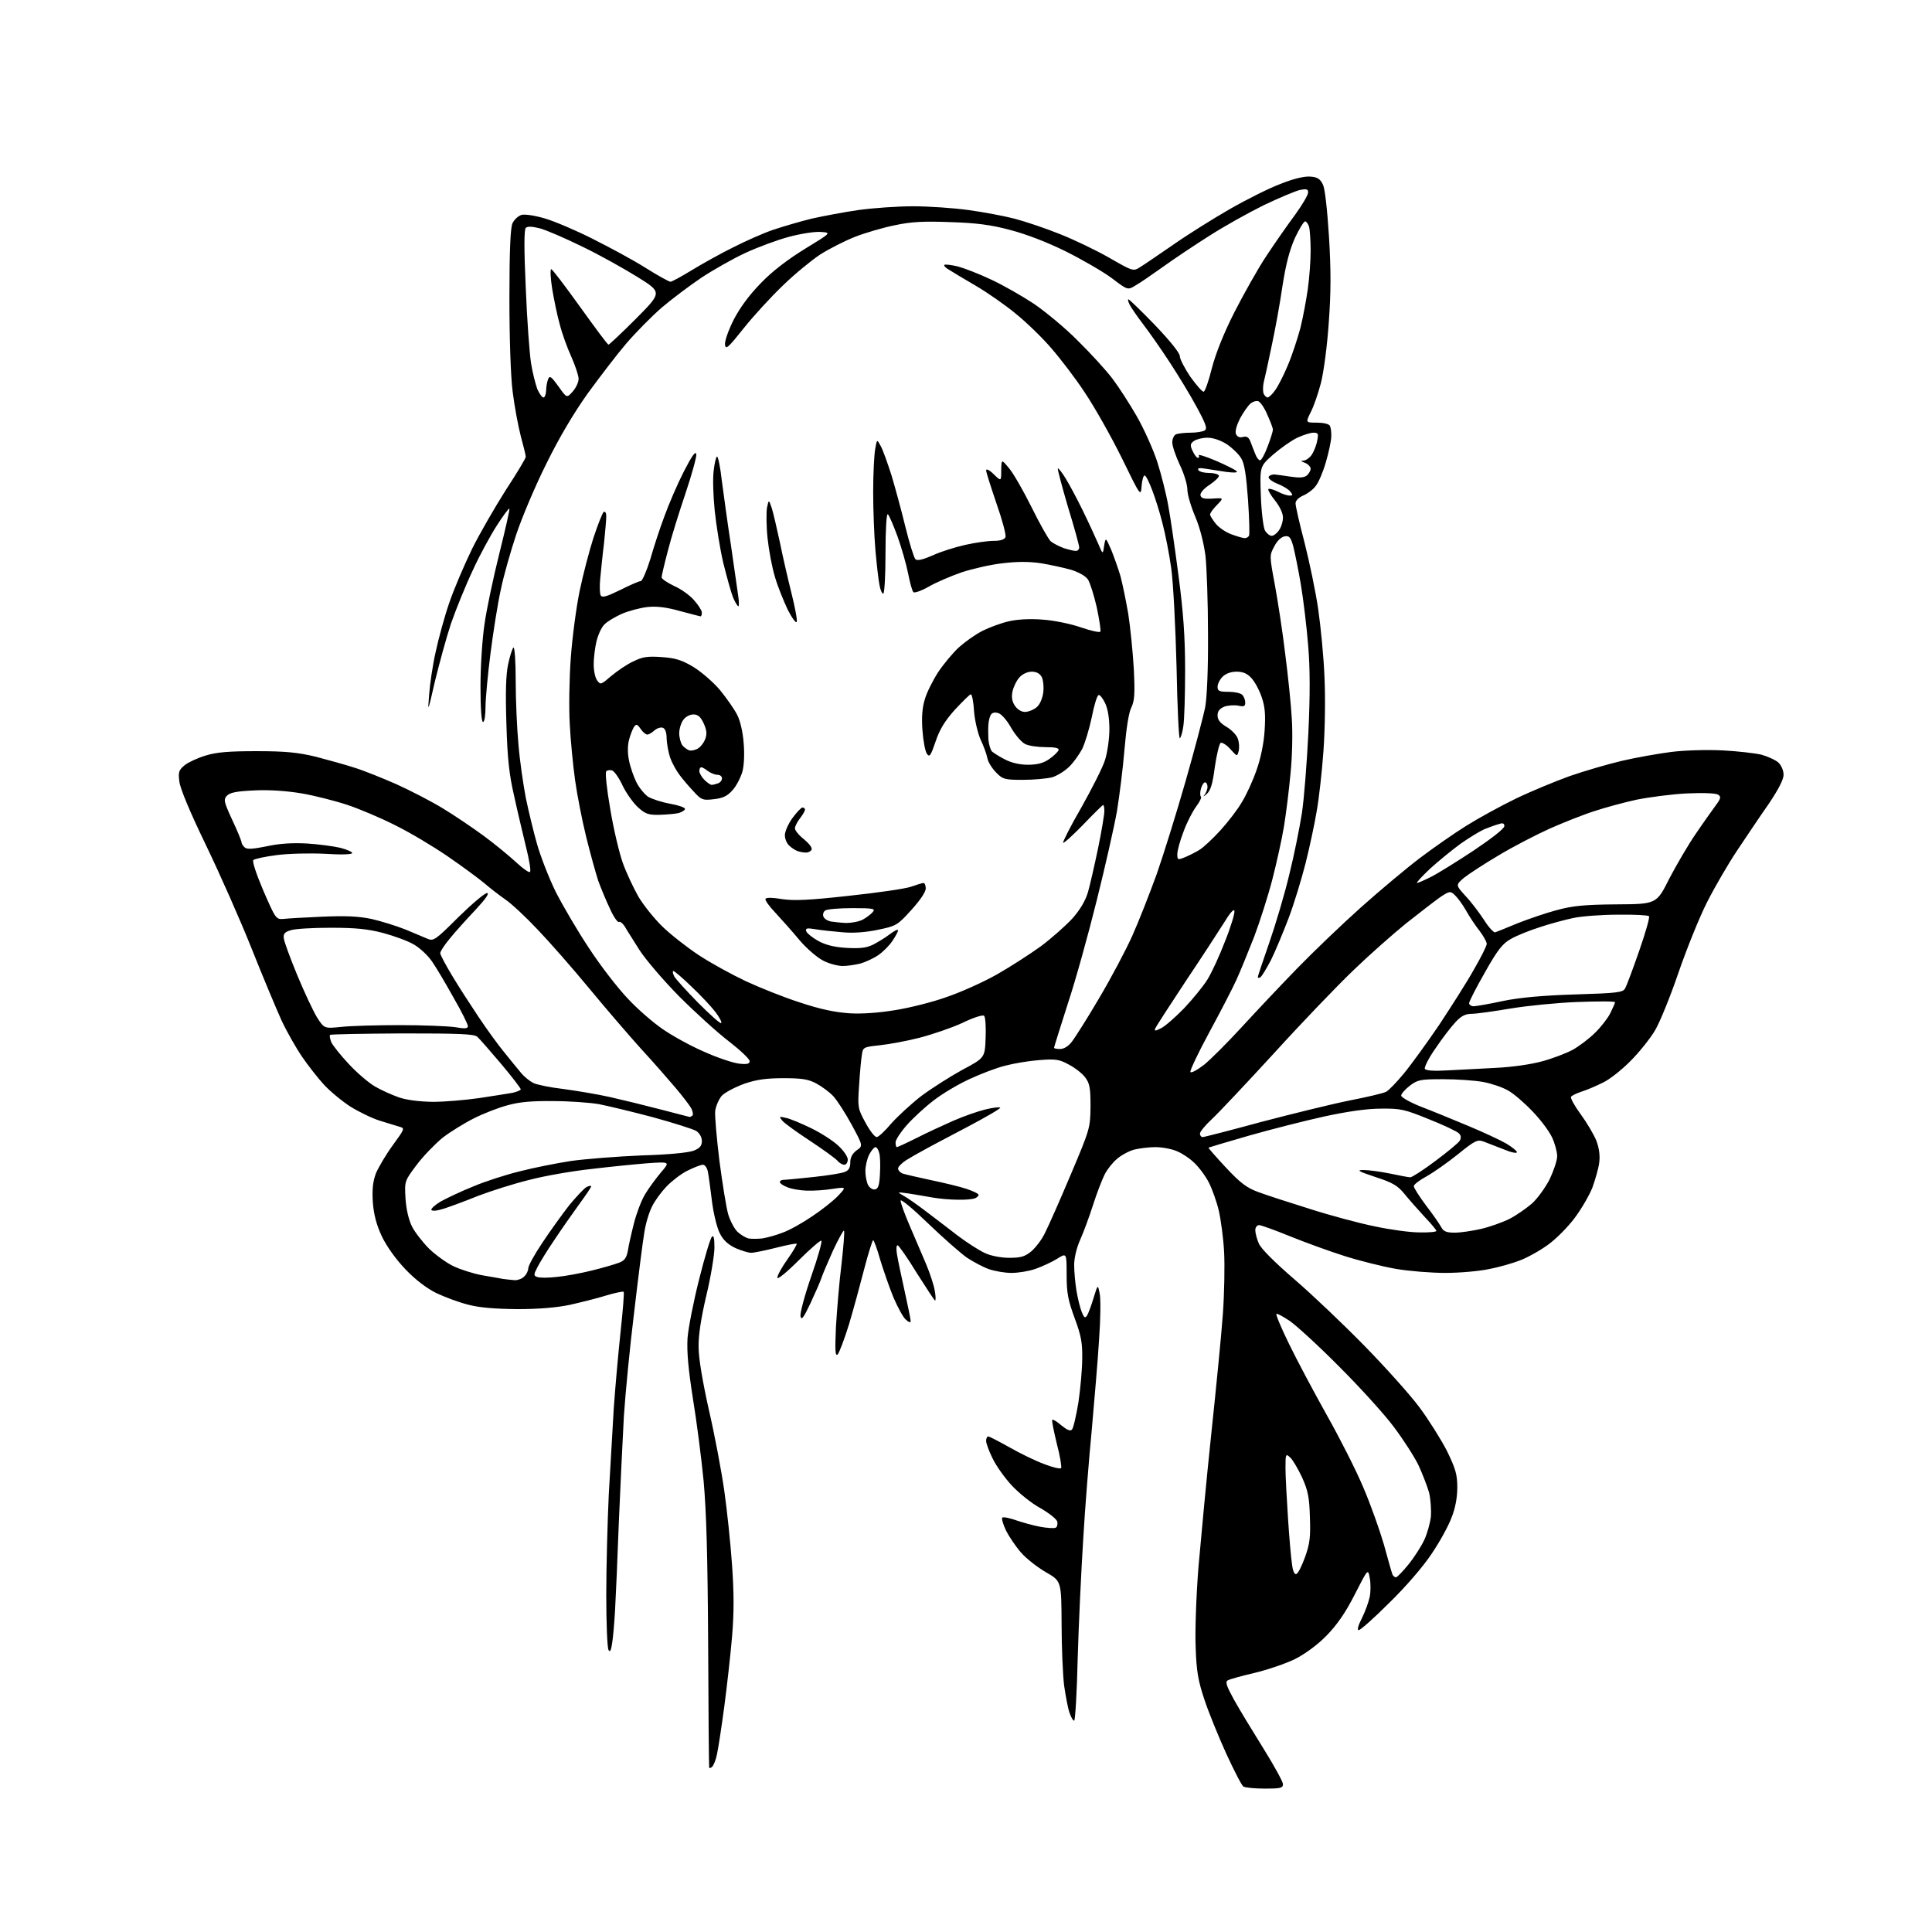 <?xml version="1.0" encoding="UTF-8" standalone="no"?>
<svg 
  version="1.1" 
  xmlns="http://www.w3.org/2000/svg" 
  xmlns:xlink="http://www.w3.org/1999/xlink" 
  xmlns:svg="http://www.w3.org/2000/svg"
  xmlns:rdf="http://www.w3.org/1999/02/22-rdf-syntax-ns#"
  xmlns:cc="http://creativecommons.org/ns#"
  xmlns:dc="http://purl.org/dc/elements/1.1/"
  viewBox="0 0 768 768"
  width="768"
  height="768"
>
<style>svg {background-color: white; }</style>"
<path stroke="none" fill="black" fill-rule="evenodd" d="M502.8,711.0C498.8,711.0 495.0,710.6 494.3,710.2C493.6,709.8 490.6,703.9 487.5,697.2C484.4,690.4 480.5,680.8 478.8,675.7C476.3,668.2 475.6,664.4 475.3,655.0C475.0,648.6 475.5,634.5 476.4,623.0C477.4,611.7 479.6,587.9 481.5,570.0C483.4,552.1 485.5,530.8 486.1,522.5C486.7,514.2 486.9,503.0 486.6,497.6C486.3,492.1 485.3,484.8 484.5,481.3C483.7,477.8 481.9,472.8 480.6,470.2C479.3,467.6 476.7,464.1 474.8,462.3C473.0,460.5 469.8,458.4 467.8,457.6C465.7,456.7 461.9,456.0 459.3,456.0C456.7,456.0 452.8,456.5 450.8,457.0C448.7,457.6 445.7,459.2 444.0,460.7C442.3,462.1 440.1,464.9 439.1,466.9C438.1,468.9 436.0,474.3 434.5,479.0C433.0,483.7 430.7,489.9 429.4,492.8C428.0,495.9 427.0,500.0 427.0,502.8C427.0,505.4 427.4,510.0 427.9,513.0C428.4,516.0 429.3,519.8 430.0,521.5C430.9,523.8 431.3,524.1 432.1,523.0C432.6,522.2 433.8,519.0 434.7,516.0C436.4,510.5 436.4,510.5 437.1,514.0C437.6,515.9 437.5,524.2 436.9,532.5C436.4,540.8 435.0,556.9 434.0,568.3C432.9,579.8 431.3,599.4 430.6,611.8C429.8,624.3 428.8,645.6 428.4,659.2C428.1,672.9 427.4,684.0 427.0,684.0C426.5,684.0 425.7,682.5 425.1,680.7C424.5,679.0 423.6,674.1 423.0,670.0C422.5,665.9 422.0,654.9 422.0,645.5C421.9,628.5 421.9,628.5 415.8,625.0C412.5,623.1 408.0,619.6 405.9,617.2C403.8,614.8 401.1,610.8 399.9,608.4C398.7,605.9 398.1,603.6 398.4,603.3C398.8,602.9 401.2,603.4 403.8,604.3C406.4,605.2 410.7,606.4 413.4,606.9C416.1,607.4 418.9,607.6 419.6,607.3C420.2,607.1 420.5,606.0 420.3,604.9C420.0,603.8 416.9,601.4 413.4,599.4C409.9,597.5 404.9,593.4 402.2,590.5C399.4,587.5 396.0,582.7 394.6,579.8C393.2,577.0 392.0,573.8 392.0,572.8C392.0,571.8 392.4,571.0 392.8,571.0C393.3,571.0 397.1,573.0 401.4,575.4C405.6,577.8 411.8,580.8 415.1,582.0C418.4,583.3 421.4,584.0 421.8,583.6C422.1,583.2 421.4,578.8 420.1,573.9C418.9,568.9 418.0,564.6 418.3,564.4C418.5,564.1 420.2,565.1 421.9,566.6C424.1,568.4 425.4,569.0 426.1,568.3C426.7,567.7 427.8,562.8 428.7,557.4C429.5,551.9 430.2,544.1 430.2,540.0C430.3,533.9 429.8,531.0 427.2,524.0C424.6,516.9 424.0,514.1 424.0,506.7C424.0,498.0 424.0,498.0 420.2,500.4C418.1,501.7 414.2,503.5 411.6,504.4C409.1,505.3 404.8,506.0 402.1,506.0C399.4,506.0 395.4,505.3 393.1,504.5C390.8,503.7 386.9,501.6 384.3,499.9C381.8,498.1 374.8,492.0 368.8,486.2C362.9,480.5 358.0,476.4 358.0,477.3C358.0,478.1 359.6,482.6 361.6,487.2C363.6,491.8 366.5,498.6 368.1,502.4C369.7,506.2 371.3,511.1 371.6,513.2C372.0,515.3 372.0,517.0 371.7,517.0C371.5,517.0 368.2,512.0 364.4,506.0C360.7,499.9 357.2,495.0 356.8,495.0C356.3,495.0 356.2,496.7 356.6,498.8C356.9,500.8 358.3,507.3 359.6,513.2C360.9,519.1 362.0,524.4 362.0,525.1C362.0,525.9 361.3,525.7 360.0,524.5C359.0,523.6 356.8,519.6 355.1,515.6C353.5,511.7 351.2,505.0 349.9,500.8C348.7,496.5 347.4,493.0 347.1,493.0C346.8,493.0 345.2,498.1 343.6,504.2C342.0,510.4 339.3,520.4 337.5,526.4C335.7,532.3 333.6,537.7 333.0,538.4C332.0,539.3 331.9,536.9 332.3,527.5C332.7,520.9 333.6,509.7 334.5,502.6C335.3,495.5 335.8,489.5 335.5,489.2C335.3,488.9 333.3,492.5 331.1,497.2C329.0,501.9 326.9,506.8 326.5,508.1C326.1,509.4 324.1,513.9 322.2,518.0C319.4,523.9 318.6,525.0 318.2,523.2C318.0,521.9 319.9,514.8 322.5,507.3C325.1,499.9 326.9,493.5 326.5,493.2C326.2,492.9 322.1,496.4 317.5,501.0C312.7,505.8 309.0,508.8 309.0,507.9C309.0,507.0 310.8,503.7 313.1,500.5C315.3,497.4 316.9,494.6 316.7,494.4C316.5,494.2 312.8,494.9 308.5,496.0C304.2,497.1 299.7,498.0 298.6,498.0C297.4,498.0 294.6,497.1 292.3,496.1C289.4,494.7 287.5,493.0 286.1,490.2C285.0,488.0 283.6,482.3 283.0,477.4C282.4,472.5 281.7,467.3 281.4,465.8C281.1,464.2 280.2,463.0 279.4,463.0C278.6,463.0 275.8,464.1 273.2,465.4C270.6,466.7 266.9,469.6 264.9,471.7C262.9,473.8 260.3,477.3 259.2,479.6C258.0,481.9 256.6,486.6 256.1,490.1C255.5,493.6 253.7,507.8 252.1,521.5C250.4,535.2 248.6,553.9 248.0,563.0C247.5,572.1 246.6,591.0 246.0,605.0C245.5,619.0 244.8,634.8 244.5,640.0C244.2,645.2 243.7,651.2 243.3,653.4C242.9,656.1 242.5,656.9 241.9,655.9C241.4,655.1 241.0,645.3 241.0,634.0C241.0,622.7 241.5,604.7 242.0,594.0C242.6,583.3 243.5,567.8 244.0,559.5C244.6,551.2 245.8,537.6 246.7,529.3C247.6,520.9 248.2,513.8 247.9,513.5C247.6,513.3 244.5,513.9 240.9,515.0C237.4,516.1 230.9,517.7 226.5,518.7C221.2,519.8 214.1,520.4 205.5,520.4C196.7,520.3 190.4,519.8 186.0,518.6C182.4,517.7 176.8,515.6 173.4,514.0C169.6,512.1 165.1,508.7 161.2,504.6C157.3,500.5 153.8,495.6 151.8,491.5C149.6,486.8 148.6,482.8 148.2,477.9C147.9,472.8 148.2,469.8 149.4,466.5C150.4,464.1 153.4,459.0 156.1,455.3C160.9,448.7 161.0,448.5 158.8,447.9C157.5,447.5 154.0,446.4 151.0,445.5C148.0,444.6 142.7,442.0 139.3,439.9C135.9,437.7 131.2,433.8 128.8,431.2C126.4,428.6 122.5,423.6 120.1,420.1C117.7,416.6 114.0,410.1 111.9,405.6C109.9,401.2 104.5,388.3 100.0,377.0C95.5,365.7 87.3,347.2 81.8,335.8C75.5,322.8 71.6,313.4 71.3,310.7C70.8,306.8 71.1,306.1 73.5,304.1C75.1,302.9 78.8,301.2 81.9,300.3C86.1,299.0 91.1,298.6 102.0,298.6C113.4,298.6 118.4,299.1 125.5,300.8C130.4,302.1 137.4,304.0 141.0,305.2C144.6,306.3 152.0,309.3 157.5,311.7C163.0,314.2 171.2,318.4 175.8,321.2C180.3,323.9 187.7,328.9 192.2,332.2C196.7,335.5 202.5,340.3 205.2,342.8C207.9,345.3 210.3,347.0 210.7,346.6C211.1,346.2 210.4,341.8 209.1,336.7C207.9,331.6 205.7,322.6 204.4,316.5C202.4,308.0 201.7,301.4 201.3,287.7C200.9,275.1 201.1,268.2 202.0,264.0C202.7,260.7 203.7,257.7 204.1,257.4C204.6,257.1 205.0,263.1 205.0,270.7C205.0,278.3 205.5,289.7 206.1,296.0C206.6,302.3 208.0,311.8 209.0,317.1C210.1,322.4 212.1,330.7 213.5,335.6C214.9,340.5 218.2,349.0 220.9,354.5C223.7,360.0 229.6,370.1 234.2,377.0C238.7,383.9 245.6,392.8 249.5,396.9C253.3,401.0 259.5,406.4 263.3,409.0C267.0,411.6 274.4,415.7 279.7,418.0C285.0,420.4 291.3,422.5 293.7,422.8C297.0,423.2 298.0,422.9 298.0,421.8C298.0,421.0 294.3,417.5 289.8,414.0C285.2,410.5 276.3,402.4 270.0,396.1C263.7,389.7 256.5,381.3 254.1,377.5C251.7,373.6 249.0,369.5 248.3,368.2C247.5,367.0 246.5,366.2 246.0,366.5C245.6,366.8 243.9,364.5 242.5,361.3C241.0,358.2 238.9,353.1 237.8,350.1C236.8,347.0 234.6,339.1 233.0,332.6C231.4,326.1 229.4,315.9 228.6,310.1C227.8,304.3 226.8,294.3 226.5,288.0C226.1,281.7 226.3,269.7 226.9,261.5C227.5,253.2 229.1,241.3 230.4,235.0C231.7,228.7 234.2,219.1 235.9,213.8C237.7,208.4 239.5,203.8 240.0,203.5C240.6,203.2 241.0,203.9 241.0,205.2C241.0,206.5 240.6,211.3 240.1,216.0C239.5,220.7 238.9,227.0 238.6,230.0C238.3,233.0 238.4,236.1 238.8,236.7C239.4,237.7 241.3,237.1 246.6,234.5C250.4,232.6 254.0,231.0 254.7,231.0C255.3,231.0 257.0,227.1 258.5,222.3C259.9,217.4 262.4,209.7 264.2,205.0C265.9,200.3 269.3,192.4 271.8,187.5C275.1,181.1 276.5,179.1 276.8,180.6C276.9,181.7 275.0,188.7 272.5,196.1C270.0,203.5 266.8,213.7 265.5,218.9C264.1,224.2 263.0,228.9 263.0,229.5C263.0,230.1 265.2,231.6 267.9,232.9C270.7,234.1 274.3,236.7 275.9,238.6C277.6,240.5 279.0,242.7 279.0,243.5C279.0,244.3 278.8,245.0 278.5,245.0C278.2,245.0 274.5,244.0 270.3,242.9C265.0,241.4 261.0,240.9 257.4,241.3C254.6,241.6 250.0,242.8 247.2,244.0C244.5,245.2 241.3,247.1 240.2,248.3C239.0,249.5 237.7,252.5 237.1,255.0C236.5,257.5 236.0,261.6 236.0,264.1C236.0,266.6 236.6,269.5 237.4,270.5C238.7,272.3 238.9,272.2 243.0,268.7C245.4,266.7 249.3,264.0 251.8,262.9C255.4,261.1 257.4,260.8 263.1,261.2C268.6,261.6 271.1,262.4 275.6,265.1C278.7,267.0 283.5,271.1 286.2,274.3C288.8,277.5 291.9,281.9 293.0,284.1C294.2,286.3 295.3,291.0 295.6,295.2C296.0,299.6 295.8,304.2 295.1,306.8C294.4,309.1 292.7,312.5 291.2,314.1C289.1,316.5 287.3,317.3 283.7,317.7C279.4,318.2 278.8,318.0 275.8,314.7C274.0,312.8 271.4,309.8 270.1,308.0C268.8,306.3 267.1,303.2 266.4,301.2C265.7,299.1 265.1,295.8 265.0,293.7C265.0,291.3 264.5,289.7 263.5,289.3C262.6,289.0 261.1,289.5 260.1,290.4C259.1,291.3 257.9,292.0 257.3,292.0C256.7,292.0 255.5,291.0 254.7,289.8C253.3,287.8 252.9,287.7 252.0,289.0C251.5,289.8 250.6,292.0 250.1,293.9C249.5,296.0 249.4,299.1 250.0,302.1C250.5,304.8 251.9,308.8 253.0,311.0C254.1,313.2 256.2,315.7 257.6,316.7C259.1,317.6 263.0,318.9 266.4,319.5C269.7,320.1 272.4,321.0 272.3,321.6C272.2,322.1 271.1,322.8 269.8,323.2C268.5,323.5 265.2,323.8 262.3,323.9C257.8,324.0 256.6,323.6 253.7,321.0C251.8,319.3 249.1,315.5 247.6,312.5C246.2,309.4 244.3,306.7 243.4,306.3C242.6,306.0 241.5,306.1 241.0,306.6C240.5,307.1 241.2,313.7 242.6,321.7C243.9,329.6 246.2,339.2 247.6,343.1C249.0,347.0 251.8,352.9 253.7,356.3C255.7,359.7 260.0,365.1 263.3,368.3C266.6,371.5 273.1,376.6 277.8,379.7C282.5,382.8 290.9,387.4 296.4,390.0C302.0,392.6 311.7,396.5 318.0,398.5C326.1,401.2 331.9,402.4 337.7,402.8C342.9,403.1 349.5,402.6 356.1,401.5C361.7,400.6 370.9,398.3 376.4,396.3C382.0,394.4 390.9,390.4 396.2,387.4C401.5,384.4 409.4,379.3 413.7,376.2C418.0,373.0 423.6,368.0 426.3,365.1C429.4,361.6 431.5,358.0 432.5,354.6C433.3,351.8 435.1,343.9 436.5,337.2C437.9,330.4 439.0,323.8 439.0,322.4C439.0,321.1 438.8,320.0 438.5,320.0C438.3,320.0 434.7,323.5 430.6,327.8C426.5,332.0 422.9,335.3 422.6,335.0C422.4,334.7 425.6,328.3 429.9,320.9C434.1,313.4 438.4,305.0 439.3,302.0C440.2,299.1 441.0,293.7 441.0,289.9C441.0,285.5 440.4,281.8 439.3,279.5C438.4,277.6 437.2,276.1 436.7,276.3C436.1,276.5 434.9,280.4 434.0,285.1C433.0,289.8 431.3,295.4 430.2,297.7C429.0,299.9 426.7,303.2 425.0,304.8C423.3,306.5 420.2,308.4 418.2,309.0C416.2,309.5 411.0,310.0 406.7,310.0C399.4,310.0 398.6,309.8 396.0,307.1C394.4,305.5 392.8,303.0 392.5,301.4C392.2,299.8 391.0,296.5 389.8,294.0C388.7,291.5 387.5,286.5 387.2,282.8C387.0,279.0 386.4,276.0 385.9,276.0C385.5,276.0 382.7,278.8 379.6,282.1C375.5,286.7 373.5,290.0 371.9,294.8C370.0,300.4 369.5,301.1 368.5,299.7C367.8,298.8 367.0,294.6 366.7,290.4C366.3,285.3 366.6,281.3 367.6,278.1C368.3,275.5 370.7,270.7 372.8,267.4C374.9,264.2 378.7,259.6 381.2,257.3C383.8,255.0 388.0,252.0 390.7,250.7C393.3,249.4 397.9,247.7 400.9,247.0C404.3,246.2 409.3,245.9 414.4,246.3C418.9,246.6 425.7,248.0 429.7,249.4C433.7,250.8 437.2,251.5 437.4,251.1C437.7,250.7 437.0,246.4 436.0,241.5C434.9,236.7 433.3,231.6 432.5,230.4C431.6,229.0 428.9,227.5 425.8,226.5C422.9,225.7 417.5,224.5 413.8,223.9C409.1,223.2 404.4,223.2 398.6,223.9C393.9,224.4 386.6,226.1 382.3,227.5C378.0,229.0 372.1,231.5 369.2,233.2C366.2,234.9 363.5,235.8 363.1,235.4C362.6,234.9 361.7,231.6 361.0,228.0C360.3,224.4 358.4,217.8 356.8,213.3C355.1,208.7 353.4,204.7 352.9,204.4C352.4,204.1 352.0,210.6 352.0,219.9C352.0,228.8 351.6,236.0 351.1,236.0C350.6,236.0 349.9,234.4 349.6,232.5C349.2,230.6 348.5,224.4 348.0,218.8C347.5,213.1 347.1,202.7 347.1,195.5C347.1,188.3 347.5,180.7 347.9,178.5C348.6,174.5 348.6,174.5 350.2,177.5C351.1,179.2 352.9,184.3 354.4,189.0C355.8,193.7 358.3,202.8 359.9,209.4C361.5,215.9 363.3,221.7 363.9,222.3C364.6,223.0 366.8,222.5 370.7,220.8C373.9,219.3 379.7,217.5 383.7,216.6C387.7,215.7 392.7,215.0 395.0,215.0C397.7,215.0 399.3,214.5 399.7,213.5C400.0,212.6 398.4,206.6 396.1,200.1C393.9,193.6 392.0,187.7 392.0,187.0C392.0,186.2 393.3,186.8 395.0,188.5C398.0,191.4 398.0,191.4 398.0,186.9C398.1,182.5 398.1,182.5 401.0,186.0C402.7,187.9 406.7,194.9 410.0,201.5C413.3,208.2 416.8,214.4 417.7,215.2C418.7,216.0 421.0,217.2 422.9,217.9C424.8,218.5 426.9,219.0 427.6,219.0C428.4,219.0 429.0,218.4 429.0,217.6C429.0,216.8 427.0,209.5 424.5,201.4C422.1,193.2 420.3,186.4 420.5,186.2C420.7,186.0 422.1,187.7 423.5,190.0C425.0,192.4 428.1,198.2 430.4,202.9C432.7,207.6 435.4,213.5 436.5,216.0C438.4,220.5 438.4,220.5 438.9,217.0C439.5,213.5 439.5,213.5 441.7,218.5C442.8,221.2 444.5,226.0 445.4,229.0C446.2,232.0 447.6,238.8 448.5,244.0C449.3,249.2 450.3,259.0 450.7,265.8C451.2,275.9 451.0,278.6 449.7,281.3C448.7,283.2 447.7,289.7 447.0,297.9C446.4,305.3 445.0,316.4 444.0,322.5C442.9,328.7 439.3,344.6 436.0,357.8C432.7,371.1 427.6,389.6 424.5,398.9C421.5,408.3 419.0,416.2 419.0,416.5C419.0,416.8 420.1,417.0 421.4,417.0C422.9,417.0 424.7,415.9 426.0,414.2C427.2,412.7 432.1,405.0 436.8,397.0C441.5,389.1 447.5,377.8 450.1,372.0C452.7,366.2 457.0,355.2 459.8,347.5C462.5,339.8 467.7,323.1 471.3,310.5C474.9,297.9 478.4,284.6 479.1,281.0C479.8,277.1 480.3,265.6 480.2,252.0C480.2,239.6 479.7,225.7 479.2,221.0C478.5,215.7 477.0,209.8 475.1,205.3C473.4,201.3 472.0,196.6 472.0,194.6C472.0,192.7 470.7,188.3 469.0,184.8C467.4,181.4 466.0,177.3 466.0,175.9C466.0,174.4 466.7,172.9 467.6,172.6C468.5,172.3 471.0,172.0 473.3,172.0C475.6,172.0 478.1,171.6 478.9,171.1C480.0,170.4 479.4,168.6 475.7,161.8C473.2,157.1 468.3,149.1 464.9,143.9C461.5,138.7 456.8,132.0 454.5,129.0C452.2,126.0 449.8,122.5 449.1,121.2C448.5,120.0 448.2,119.0 448.6,119.0C448.9,119.0 453.7,123.6 459.1,129.2C465.1,135.5 469.0,140.3 469.0,141.6C469.0,142.7 470.9,146.4 473.2,149.8C475.6,153.1 477.9,155.8 478.5,155.7C479.0,155.6 480.5,151.4 481.7,146.5C483.2,140.7 486.3,132.8 490.7,124.1C494.5,116.7 500.2,106.5 503.5,101.6C506.8,96.6 511.9,89.3 514.8,85.4C517.7,81.4 520.0,77.5 520.0,76.5C520.0,75.2 519.4,75.0 516.8,75.5C515.0,75.9 508.6,78.6 502.5,81.5C496.4,84.5 486.7,89.9 480.8,93.7C474.9,97.4 466.6,103.0 462.4,106.0C458.2,109.0 453.3,112.4 451.5,113.4C448.3,115.4 448.3,115.4 442.0,110.6C438.5,108.0 430.2,103.2 423.6,99.9C416.1,96.2 407.7,93.0 401.5,91.4C394.1,89.4 388.0,88.6 377.9,88.3C367.5,87.9 362.4,88.1 355.9,89.5C351.3,90.4 344.1,92.5 340.0,94.1C335.9,95.7 329.6,98.9 326.0,101.2C322.4,103.6 315.7,109.1 311.2,113.5C306.6,117.9 299.6,125.5 295.7,130.4C289.5,138.2 288.5,139.1 288.2,137.1C288.0,135.7 289.5,131.4 291.6,127.2C294.2,122.2 297.8,117.3 302.5,112.5C307.0,107.8 313.2,103.1 320.0,98.9C330.5,92.5 330.5,92.5 326.3,92.2C324.0,92.0 318.3,92.9 313.8,94.1C309.2,95.3 301.4,98.2 296.4,100.5C291.4,102.8 283.5,107.3 278.8,110.4C274.2,113.5 267.0,118.9 262.9,122.4C258.8,126.0 252.6,132.3 249.0,136.5C245.4,140.7 238.6,149.6 233.7,156.3C228.0,164.3 222.2,174.1 217.1,184.5C212.7,193.3 207.4,205.9 205.2,212.5C203.0,219.1 200.2,228.9 199.1,234.3C197.9,239.6 196.1,251.0 195.0,259.6C193.9,268.1 193.0,277.8 193.0,281.0C193.0,284.3 192.6,287.0 192.0,287.0C191.4,287.0 191.0,281.6 191.0,272.9C191.0,265.1 191.7,254.0 192.6,248.1C193.4,242.3 196.1,229.6 198.5,220.0C200.9,210.4 202.7,202.4 202.5,202.2C202.3,201.9 200.0,205.0 197.5,208.9C195.0,212.8 190.6,220.8 187.9,226.8C185.1,232.7 181.3,242.1 179.3,247.8C177.4,253.5 174.6,263.9 172.9,270.8C170.0,283.4 170.0,283.5 170.6,276.0C170.9,271.9 172.0,264.3 173.2,259.1C174.3,253.9 176.7,245.1 178.6,239.6C180.5,234.0 184.6,224.5 187.6,218.3C190.6,212.2 196.7,201.7 201.0,194.9C205.4,188.2 209.0,182.2 209.0,181.6C209.0,181.0 208.1,177.3 207.0,173.3C206.0,169.4 204.5,161.5 203.8,155.8C203.0,149.6 202.5,134.7 202.5,118.5C202.5,99.8 202.9,90.7 203.7,88.8C204.4,87.3 206.0,85.8 207.4,85.4C208.9,85.1 212.8,85.7 216.8,86.9C220.5,88.0 229.0,91.6 235.5,94.9C242.1,98.2 251.6,103.3 256.5,106.4C261.4,109.5 266.0,112.0 266.5,112.0C267.1,112.0 270.9,109.9 275.0,107.4C279.1,104.9 286.6,100.7 291.5,98.3C296.4,95.8 303.6,92.6 307.5,91.3C311.4,90.0 318.2,88.0 322.7,86.9C327.2,85.9 335.6,84.3 341.2,83.5C346.9,82.7 356.7,82.0 363.0,82.0C369.3,82.0 379.2,82.7 385.0,83.5C390.8,84.3 398.9,85.8 403.2,86.9C407.4,88.0 415.5,90.7 421.2,93.0C426.8,95.2 435.8,99.5 441.0,102.5C450.4,107.9 450.5,107.9 453.2,106.2C454.7,105.3 460.5,101.3 466.2,97.4C471.9,93.4 482.1,87.0 488.9,83.1C495.7,79.2 504.9,74.6 509.3,73.0C514.3,71.0 518.6,70.0 520.9,70.2C523.7,70.4 524.8,71.1 525.9,73.4C526.7,75.1 527.6,83.2 528.3,94.2C529.1,107.4 529.1,116.3 528.2,128.3C527.6,137.3 526.2,147.9 525.1,152.2C524.0,156.4 522.2,161.7 521.0,163.9C519.0,168.0 519.0,168.0 523.4,168.0C525.9,168.0 528.2,168.5 528.6,169.2C529.0,169.8 529.3,171.8 529.2,173.7C529.1,175.6 528.1,180.2 527.0,183.9C525.9,187.7 524.1,191.9 523.0,193.2C522.0,194.6 519.7,196.3 518.0,197.0C516.2,197.8 515.0,199.0 515.0,200.1C515.0,201.2 516.6,208.2 518.6,215.8C520.5,223.3 523.0,235.2 524.0,242.1C525.0,249.0 526.2,261.2 526.5,269.1C526.9,277.5 526.7,289.8 526.1,298.5C525.5,306.8 524.3,317.6 523.4,322.5C522.6,327.4 520.6,336.7 519.0,343.1C517.4,349.4 514.4,359.3 512.2,365.1C510.0,370.8 506.9,378.3 505.2,381.7C503.4,385.1 501.6,388.1 501.0,388.5C500.5,388.8 500.0,388.8 500.0,388.4C500.0,388.0 502.1,381.8 504.6,374.6C507.1,367.4 510.7,355.3 512.5,347.7C514.4,340.1 516.6,329.1 517.5,323.4C518.4,317.6 519.5,303.2 520.1,291.3C520.8,276.3 520.8,265.7 520.0,256.4C519.4,249.0 518.1,238.2 517.1,232.3C516.1,226.3 514.7,219.6 514.1,217.2C513.1,213.6 512.5,212.9 510.7,213.2C509.4,213.4 507.7,214.9 506.6,217.1C504.6,220.8 504.6,220.8 506.8,232.6C508.0,239.2 509.9,251.5 510.9,260.0C512.0,268.5 513.2,280.0 513.5,285.5C513.9,291.2 513.7,300.7 513.0,307.5C512.4,314.1 511.2,323.6 510.4,328.5C509.6,333.4 507.5,342.9 505.8,349.5C504.1,356.1 500.8,366.4 498.5,372.5C496.1,378.6 493.0,386.2 491.5,389.5C490.0,392.8 485.2,402.1 480.8,410.2C476.4,418.3 473.0,425.5 473.2,426.1C473.4,426.7 475.7,425.5 478.6,423.3C481.3,421.1 488.0,414.4 493.5,408.4C499.0,402.4 508.9,391.9 515.5,385.1C522.1,378.3 533.6,367.3 541.1,360.6C548.5,354.0 559.0,345.2 564.4,341.1C569.7,337.1 578.0,331.3 582.8,328.3C587.6,325.3 596.5,320.4 602.5,317.5C608.5,314.6 618.2,310.6 624.0,308.5C629.8,306.5 639.0,303.8 644.5,302.5C650.0,301.2 659.0,299.6 664.4,298.9C670.1,298.2 678.8,298.0 684.9,298.3C690.7,298.6 697.6,299.4 700.2,300.0C702.7,300.7 705.8,302.1 706.9,303.1C708.1,304.2 709.0,306.3 709.0,308.0C709.0,309.9 706.9,313.9 703.0,319.7C699.6,324.5 694.1,332.8 690.6,338.0C687.1,343.2 681.7,352.5 678.6,358.6C675.5,364.7 670.4,377.4 667.2,386.7C664.0,396.1 659.8,406.4 657.9,409.6C656.0,412.8 651.7,418.2 648.3,421.6C644.9,425.1 640.0,429.0 637.3,430.3C634.7,431.6 630.8,433.3 628.8,433.9C626.7,434.6 624.8,435.5 624.5,436.0C624.2,436.5 625.9,439.6 628.4,443.0C630.8,446.3 633.6,451.0 634.6,453.5C635.7,456.5 636.1,459.4 635.7,462.3C635.4,464.6 634.1,469.0 633.0,472.1C631.8,475.1 628.7,480.5 626.0,484.1C623.4,487.6 618.7,492.4 615.5,494.7C612.4,497.0 607.4,499.8 604.3,501.0C601.2,502.2 595.6,503.8 591.8,504.5C588.0,505.3 580.3,506.0 574.6,506.0C569.0,506.0 560.1,505.3 554.9,504.4C549.7,503.5 540.5,501.2 534.5,499.3C528.5,497.4 518.6,493.8 512.7,491.4C506.8,489.0 501.3,487.0 500.5,487.0C499.7,487.0 499.0,487.9 499.0,489.0C499.0,490.1 499.6,492.5 500.4,494.3C501.2,496.3 506.6,501.7 514.6,508.6C521.7,514.7 534.3,526.7 542.5,535.1C550.8,543.6 560.6,554.5 564.3,559.5C568.0,564.5 572.9,572.3 575.2,576.8C578.6,583.8 579.3,586.1 579.3,591.3C579.3,595.3 578.5,599.6 577.0,603.3C575.8,606.6 572.2,613.1 569.0,617.8C565.6,622.9 558.6,631.0 552.2,637.2C546.2,643.2 540.8,648.0 540.1,648.0C539.4,648.0 539.9,646.1 541.4,643.2C542.7,640.6 544.1,636.7 544.5,634.7C544.9,632.7 544.9,629.3 544.5,627.3C543.8,623.5 543.8,623.5 538.5,633.9C534.8,641.2 531.4,646.0 527.3,650.2C523.8,653.8 518.9,657.4 514.8,659.5C511.1,661.3 503.8,663.8 498.7,665.0C493.6,666.2 488.8,667.5 488.0,668.0C487.0,668.6 487.6,670.3 490.5,675.6C492.6,679.4 497.9,688.1 502.2,695.0C506.5,701.9 510.0,708.3 510.0,709.2C510.0,710.8 509.0,711.0 502.8,711.0zM283.1,702.3C282.5,702.9 281.9,703.0 281.9,702.5C281.8,701.9 281.6,679.9 281.5,653.5C281.3,618.3 280.8,601.0 279.7,588.7C278.8,579.5 276.9,564.7 275.4,555.7C273.6,544.1 273.0,537.4 273.3,532.0C273.6,527.9 275.7,517.3 277.9,508.6C280.1,499.8 282.4,492.2 283.0,491.6C283.7,490.9 284.0,492.2 284.0,495.9C284.0,498.8 282.6,507.4 280.8,514.9C278.7,523.8 277.6,530.9 277.7,535.5C277.7,539.9 279.3,549.3 281.8,560.5C284.1,570.4 286.8,584.8 287.9,592.5C289.0,600.2 290.4,613.5 291.0,622.1C291.8,633.4 291.8,641.3 291.0,650.6C290.4,657.7 289.0,670.2 287.9,678.5C286.8,686.7 285.5,695.2 285.0,697.4C284.6,699.5 283.7,701.7 283.1,702.3zM554.9,627.0C555.4,627.0 557.6,624.7 559.8,622.0C562.1,619.2 564.9,614.8 566.1,612.3C567.3,609.8 568.5,605.5 568.8,602.9C569.0,600.2 568.7,596.0 568.1,593.4C567.4,590.9 565.5,586.0 563.9,582.5C562.2,579.0 557.8,572.2 554.2,567.4C550.6,562.5 540.8,551.7 532.5,543.4C524.3,535.1 515.3,526.9 512.7,525.1C510.0,523.3 507.6,522.0 507.4,522.3C507.1,522.6 509.3,527.9 512.4,534.2C515.4,540.4 522.1,553.0 527.3,562.3C532.5,571.5 539.1,584.5 541.9,591.2C544.8,597.9 548.4,608.1 550.1,613.9C551.7,619.7 553.2,625.1 553.5,625.8C553.7,626.4 554.4,627.0 554.9,627.0zM515.3,625.7C516.0,625.5 517.5,622.5 518.8,618.9C520.7,613.6 521.0,610.9 520.7,603.0C520.5,595.2 519.9,592.4 517.6,587.3C516.0,583.9 513.9,580.3 512.9,579.4C511.1,577.7 511.0,577.9 511.0,583.6C511.0,586.8 511.5,595.8 512.0,603.5C512.5,611.2 513.2,619.4 513.6,621.8C513.9,624.5 514.6,626.0 515.3,625.7zM204.7,508.9C205.9,508.9 207.6,508.3 208.4,507.4C209.3,506.6 210.0,505.1 210.0,504.1C210.0,503.2 212.5,498.6 215.6,494.0C218.7,489.3 223.5,482.7 226.2,479.2C229.0,475.8 232.1,472.5 233.1,471.9C234.1,471.4 235.0,471.2 235.0,471.6C235.0,472.0 232.8,475.2 230.1,478.9C227.5,482.5 223.0,488.9 220.3,493.0C217.5,497.1 214.5,502.0 213.6,503.8C212.1,506.7 212.1,507.1 213.5,507.6C214.4,508.0 217.9,508.0 221.3,507.6C224.7,507.3 231.1,506.1 235.5,505.0C239.9,503.9 244.7,502.5 246.2,501.9C248.3,501.1 249.1,499.9 249.6,497.1C249.9,495.1 251.0,490.2 252.0,486.3C253.0,482.3 255.0,477.1 256.4,474.8C257.8,472.4 260.7,468.5 262.7,466.1C266.4,461.8 266.4,461.8 257.5,462.4C252.5,462.8 242.4,463.8 235.0,464.7C227.6,465.5 216.6,467.4 210.5,469.0C204.4,470.5 195.2,473.4 190.0,475.4C184.8,477.5 178.6,479.8 176.3,480.5C173.9,481.3 171.8,481.5 171.5,481.0C171.2,480.5 172.9,479.0 175.2,477.6C177.6,476.3 183.4,473.5 188.2,471.6C192.9,469.6 201.3,466.9 206.7,465.6C212.1,464.2 221.2,462.4 227.0,461.5C232.8,460.7 245.4,459.7 255.0,459.3C265.8,459.0 273.7,458.2 275.8,457.4C278.2,456.4 279.0,455.5 279.0,453.6C279.0,452.0 278.1,450.5 276.8,449.6C275.5,448.8 267.8,446.4 259.5,444.1C251.2,441.9 241.6,439.6 238.0,438.9C234.4,438.3 226.3,437.7 220.0,437.7C211.9,437.6 206.6,438.0 202.0,439.3C198.4,440.2 192.3,442.6 188.5,444.5C184.7,446.4 179.0,449.9 175.9,452.3C172.9,454.8 168.2,459.6 165.6,463.1C160.8,469.5 160.8,469.5 161.2,476.5C161.5,480.9 162.5,485.0 163.8,487.6C164.9,489.8 168.0,493.8 170.6,496.4C173.2,498.9 177.6,502.1 180.4,503.4C183.2,504.7 188.2,506.3 191.5,506.9C194.8,507.5 198.6,508.1 200.0,508.4C201.4,508.6 203.5,508.8 204.7,508.9zM401.2,500.0C405.9,500.0 407.4,499.5 410.0,497.4C411.7,495.9 414.2,492.7 415.4,490.1C416.7,487.6 421.3,477.2 425.6,467.0C433.3,448.8 433.4,448.4 433.5,439.8C433.5,432.6 433.2,430.7 431.4,428.3C430.3,426.8 427.4,424.5 424.9,423.2C421.1,421.1 419.6,420.9 413.2,421.4C409.1,421.7 403.1,422.7 399.7,423.6C396.3,424.4 389.8,426.9 385.3,429.0C380.7,431.1 374.4,434.9 371.2,437.4C367.9,439.9 363.2,444.2 360.6,447.1C358.1,449.9 356.0,453.1 356.0,454.1C356.0,455.1 356.2,456.0 356.5,456.0C356.8,456.0 360.3,454.4 364.3,452.4C368.2,450.4 374.9,447.3 379.0,445.5C383.1,443.7 388.9,441.7 391.8,441.0C394.7,440.3 397.3,440.0 397.6,440.3C397.9,440.6 391.9,444.1 384.3,448.1C376.7,452.1 368.9,456.2 367.0,457.3C365.1,458.3 362.0,460.1 360.2,461.2C358.5,462.3 357.0,463.8 357.0,464.5C357.0,465.2 357.8,466.1 358.8,466.5C359.7,466.8 364.8,468.0 370.0,469.1C375.2,470.2 381.6,471.7 384.2,472.6C386.9,473.5 389.0,474.5 389.0,475.0C389.0,475.4 388.3,476.1 387.4,476.4C386.5,476.7 383.5,477.0 380.7,476.9C377.8,476.9 373.2,476.5 370.5,476.0C367.8,475.5 363.5,474.8 361.0,474.4C356.5,473.8 356.5,473.8 359.3,475.4C360.8,476.2 364.9,479.1 368.3,481.7C371.7,484.3 377.4,488.6 381.0,491.4C384.6,494.1 389.3,497.1 391.5,498.1C393.8,499.2 397.9,500.0 401.2,500.0zM303.0,492.3C304.9,492.0 308.6,491.0 311.1,490.0C313.7,489.1 318.9,486.2 322.7,483.6C326.5,481.1 331.2,477.4 333.1,475.4C336.5,471.8 336.5,471.8 331.0,472.6C328.0,473.1 323.3,473.4 320.6,473.3C317.9,473.2 314.4,472.6 312.9,471.9C311.3,471.3 310.0,470.4 310.0,469.9C310.0,469.4 310.7,469.0 311.5,469.0C312.3,469.0 317.6,468.5 323.2,467.9C328.9,467.3 334.5,466.4 335.7,465.9C337.4,465.3 338.0,464.2 338.0,462.1C338.0,460.1 338.8,458.6 340.5,457.3C343.1,455.5 343.1,455.5 338.5,447.0C336.0,442.4 332.7,437.3 331.2,435.7C329.7,434.1 326.7,431.9 324.5,430.7C321.3,429.0 318.8,428.6 311.5,428.6C304.8,428.6 300.8,429.1 295.9,430.8C292.3,432.1 288.3,434.2 287.0,435.5C285.8,436.8 284.6,439.6 284.3,441.6C284.1,443.6 284.9,452.6 286.0,461.6C287.2,470.6 288.7,480.1 289.5,482.8C290.3,485.4 292.0,488.6 293.2,489.7C294.5,490.9 296.4,492.0 297.5,492.3C298.6,492.5 301.1,492.5 303.0,492.3zM564.2,489.9C568.0,490.0 571.0,489.7 571.0,489.3C571.0,489.0 568.9,486.4 566.2,483.6C563.6,480.8 560.0,476.7 558.3,474.6C555.6,471.3 553.6,470.1 546.8,467.9C539.9,465.6 539.1,465.1 542.0,465.1C543.9,465.1 548.6,465.7 552.5,466.5C556.3,467.3 560.0,468.0 560.6,468.0C561.3,468.0 565.8,465.1 570.6,461.5C575.4,457.9 579.8,454.3 580.3,453.4C580.9,452.3 580.8,451.3 579.9,450.5C579.1,449.7 573.8,447.2 568.0,444.9C558.4,441.0 556.8,440.6 549.0,440.7C543.4,440.7 535.8,441.8 526.5,443.8C518.8,445.5 505.4,448.9 496.6,451.4C487.9,453.9 480.6,456.1 480.4,456.2C480.3,456.4 483.4,459.9 487.3,464.1C493.1,470.3 495.6,472.2 500.3,473.9C503.5,475.1 512.8,478.1 520.8,480.6C528.9,483.2 540.5,486.3 546.5,487.5C552.5,488.8 560.5,489.9 564.2,489.9zM578.3,490.0C580.6,490.0 585.3,489.3 588.8,488.5C592.2,487.7 597.3,485.9 600.1,484.5C602.8,483.1 606.8,480.3 609.0,478.4C611.2,476.4 614.3,472.1 616.0,468.8C617.6,465.4 619.0,461.3 619.0,459.6C619.0,457.9 618.1,454.6 617.0,452.2C615.9,449.8 612.5,445.2 609.3,441.9C606.1,438.5 601.7,434.7 599.5,433.5C597.3,432.2 592.8,430.7 589.6,430.1C586.3,429.5 579.2,429.0 573.7,429.0C564.6,429.0 563.6,429.2 560.4,431.6C558.5,433.1 557.0,434.8 557.0,435.5C557.0,436.2 560.5,438.2 564.8,439.9C569.0,441.5 577.5,445.0 583.5,447.5C589.5,450.0 596.4,453.2 598.8,454.6C601.1,456.0 603.0,457.5 603.0,458.0C603.0,458.6 600.6,458.1 597.8,456.9C594.9,455.8 591.3,454.4 589.8,453.8C587.3,452.9 586.4,453.3 579.6,458.8C575.5,462.1 569.8,466.1 567.1,467.6C564.3,469.1 562.0,470.9 562.0,471.5C562.0,472.2 564.2,475.6 566.8,479.1C569.5,482.6 572.2,486.5 572.9,487.8C573.8,489.5 574.9,490.0 578.3,490.0zM347.8,472.8C349.1,472.6 349.6,471.2 349.8,466.5C350.0,463.3 349.9,459.6 349.5,458.3C349.2,457.0 348.5,456.0 348.0,456.0C347.5,456.0 346.4,457.3 345.5,459.0C344.7,460.6 344.0,463.5 344.0,465.5C344.0,467.5 344.5,470.0 345.1,471.1C345.7,472.2 346.9,473.0 347.8,472.8zM335.6,463.0C334.9,463.0 333.6,462.3 332.9,461.4C332.1,460.5 327.3,457.0 322.0,453.5C316.8,450.1 311.8,446.5 311.0,445.5C309.6,443.8 309.7,443.7 312.5,444.4C314.1,444.7 318.6,446.6 322.5,448.5C326.4,450.4 331.2,453.5 333.2,455.4C335.3,457.3 337.0,459.8 337.0,460.9C337.0,462.1 336.4,463.0 335.6,463.0zM348.5,452.0C349.2,452.0 351.8,449.6 354.3,446.6C356.9,443.7 362.2,438.8 366.2,435.7C370.2,432.7 377.6,428.0 382.5,425.3C391.5,420.5 391.5,420.5 391.8,412.6C392.0,408.2 391.7,404.3 391.2,403.8C390.7,403.3 386.9,404.5 382.6,406.6C378.3,408.6 370.6,411.2 365.6,412.5C360.6,413.8 353.5,415.1 349.8,415.5C343.2,416.2 343.0,416.3 342.6,419.4C342.3,421.1 341.8,426.6 341.5,431.5C340.9,440.2 341.0,440.7 344.0,446.2C345.7,449.4 347.7,452.0 348.5,452.0zM478.1,452.0C478.7,452.0 489.2,449.3 501.3,446.0C513.5,442.8 529.3,438.9 536.3,437.5C543.4,436.1 549.9,434.6 551.0,434.0C552.0,433.5 555.2,430.2 558.0,426.8C560.9,423.3 567.2,414.6 572.1,407.4C576.9,400.1 583.2,390.3 585.9,385.4C588.7,380.6 591.0,376.0 591.0,375.2C591.0,374.4 589.7,372.1 588.2,370.1C586.6,368.1 584.2,364.5 582.8,362.0C581.4,359.5 579.3,356.7 578.3,355.8C576.5,354.1 576.2,354.2 572.4,356.7C570.3,358.2 564.2,362.9 558.9,367.1C553.6,371.4 544.2,379.7 538.0,385.7C531.8,391.6 517.6,406.4 506.6,418.5C495.5,430.6 484.3,442.5 481.7,444.9C479.1,447.3 477.0,449.9 477.0,450.6C477.0,451.4 477.5,452.0 478.1,452.0zM274.1,444.0C274.4,444.0 275.0,443.7 275.3,443.4C275.6,443.0 275.4,441.8 274.8,440.6C274.2,439.5 271.4,435.8 268.6,432.5C265.8,429.2 259.7,422.2 254.9,417.0C250.2,411.8 240.9,401.0 234.3,393.0C227.7,385.0 218.4,374.4 213.7,369.5C209.0,364.5 203.2,359.1 200.8,357.5C198.5,355.9 194.6,352.9 192.3,350.9C190.0,349.0 183.5,344.2 177.8,340.3C172.1,336.4 162.9,330.9 157.2,328.1C151.5,325.2 143.0,321.6 138.2,320.0C133.4,318.4 125.2,316.3 120.0,315.4C114.0,314.4 107.1,313.9 101.2,314.2C94.4,314.5 91.6,315.0 90.3,316.2C88.8,317.8 88.9,318.5 92.3,325.9C94.4,330.3 96.0,334.3 96.0,334.8C96.0,335.3 96.6,336.3 97.3,336.9C98.3,337.7 100.6,337.5 106.1,336.4C111.1,335.3 116.2,335.0 122.0,335.3C126.7,335.6 132.6,336.4 135.2,337.0C137.9,337.7 140.0,338.6 140.0,339.1C140.0,339.7 135.4,339.8 129.2,339.4C123.2,339.1 114.8,339.3 110.1,339.9C105.4,340.5 101.2,341.4 100.7,341.9C100.2,342.4 101.9,347.5 104.7,354.1C109.5,365.1 109.7,365.5 112.6,365.3C114.2,365.1 121.1,364.7 128.0,364.4C137.3,364.0 142.3,364.2 147.7,365.3C151.6,366.2 157.7,368.1 161.2,369.5C164.7,371.0 168.6,372.6 170.0,373.2C172.3,374.2 173.2,373.6 182.2,364.6C187.6,359.3 192.7,355.0 193.6,355.0C194.7,355.0 193.0,357.4 188.9,361.8C185.4,365.5 180.8,370.6 178.8,373.1C176.7,375.6 175.0,378.2 175.0,378.9C175.0,379.5 177.1,383.5 179.7,387.8C182.2,392.0 187.0,399.4 190.2,404.2C193.4,409.0 198.1,415.5 200.6,418.5C203.1,421.6 206.1,425.3 207.3,426.7C208.5,428.1 210.6,429.8 212.0,430.5C213.4,431.2 218.8,432.3 224.0,432.9C229.2,433.6 237.6,435.0 242.5,436.1C247.4,437.2 256.4,439.4 262.5,441.0C268.6,442.6 273.8,443.9 274.1,444.0zM172.0,438.0C176.7,438.0 185.0,437.3 190.5,436.5C196.0,435.7 202.0,434.7 203.8,434.4C205.5,434.0 207.0,433.4 207.0,433.0C207.0,432.6 203.5,428.0 199.2,422.9C194.8,417.7 190.6,412.9 189.7,412.1C188.3,411.0 182.3,410.8 159.9,410.8C144.4,410.9 131.5,411.1 131.2,411.4C130.9,411.7 131.2,413.0 131.7,414.3C132.3,415.6 135.4,419.5 138.6,422.9C141.7,426.3 146.4,430.3 148.9,431.8C151.4,433.3 155.7,435.2 158.5,436.2C161.7,437.3 166.6,437.9 172.0,438.0zM575.3,425.5C579.8,425.3 588.5,424.8 594.5,424.5C601.0,424.2 608.6,423.1 613.0,421.9C617.1,420.8 622.6,418.7 625.2,417.3C627.7,415.9 631.7,412.9 634.0,410.6C636.3,408.4 639.1,404.8 640.1,402.8C641.1,400.7 642.0,398.8 642.0,398.4C642.0,398.0 635.4,398.0 627.2,398.3C619.1,398.6 607.1,399.8 600.5,400.9C593.9,402.0 587.0,403.0 585.1,403.0C582.6,403.0 580.9,403.8 578.6,406.3C576.8,408.2 573.2,412.9 570.6,416.8C567.9,420.6 566.1,424.3 566.4,424.9C566.9,425.6 570.0,425.8 575.3,425.5zM461.6,408.7C463.2,407.9 467.3,404.3 470.7,400.8C474.0,397.3 478.2,392.2 479.9,389.5C481.6,386.8 484.8,379.9 487.0,374.1C489.3,368.4 490.9,363.0 490.7,362.1C490.5,361.1 488.9,362.9 486.5,366.9C484.3,370.4 477.4,381.0 471.1,390.4C464.9,399.8 459.5,408.1 459.2,408.9C458.8,409.9 459.3,409.9 461.6,408.7zM135.7,408.2C139.4,407.8 149.9,407.5 159.0,407.5C168.1,407.5 177.9,407.9 180.8,408.3C184.8,409.0 186.0,408.9 186.0,407.9C186.0,407.2 183.5,402.1 180.3,396.6C177.2,391.0 173.4,384.6 171.8,382.3C170.2,379.9 167.0,376.9 164.6,375.5C162.3,374.1 156.8,372.1 152.4,370.9C146.3,369.3 141.5,368.8 131.5,368.8C124.3,368.8 117.2,369.2 115.5,369.8C113.2,370.5 112.6,371.2 112.8,372.9C112.9,374.2 115.3,380.7 118.1,387.5C120.9,394.3 124.5,401.9 126.0,404.4C128.9,408.9 128.9,408.9 135.7,408.2zM286.7,406.7C287.0,406.3 286.0,404.4 284.4,402.3C282.8,400.2 278.6,395.7 275.0,392.3C271.4,388.8 268.1,386.0 267.7,386.0C267.3,386.0 267.4,386.9 268.0,388.1C268.6,389.2 273.0,394.0 277.6,398.7C282.3,403.4 286.3,407.0 286.7,406.7zM585.8,400.0C586.7,400.0 592.0,399.1 597.5,397.9C604.4,396.5 613.4,395.7 626.3,395.3C642.9,394.8 645.2,394.5 646.0,392.9C646.6,391.9 649.1,385.2 651.6,378.0C654.1,370.8 655.9,364.6 655.5,364.2C655.1,363.8 649.6,363.5 643.2,363.6C636.7,363.6 628.8,364.2 625.5,364.9C622.2,365.6 616.1,367.2 612.0,368.6C607.9,369.9 602.7,372.0 600.5,373.3C597.3,375.1 595.3,377.6 590.3,386.5C586.8,392.6 584.0,398.1 584.0,398.8C584.0,399.4 584.8,400.0 585.8,400.0zM335.0,384.0C333.1,384.0 329.6,383.1 327.3,381.9C324.9,380.7 320.7,377.1 317.8,373.7C315.0,370.3 310.6,365.4 308.2,362.8C305.8,360.3 304.0,357.8 304.3,357.3C304.7,356.7 307.3,356.8 310.8,357.4C315.5,358.1 321.3,357.9 337.4,356.1C348.7,354.9 359.8,353.3 362.1,352.5C364.4,351.7 366.6,351.0 367.1,351.0C367.6,351.0 368.0,352.0 368.0,353.2C368.0,354.6 365.6,358.1 362.2,361.8C356.7,367.9 356.2,368.1 349.0,369.6C344.3,370.6 339.1,371.0 335.0,370.6C331.4,370.3 326.6,369.8 324.2,369.4C320.7,368.8 320.1,369.0 320.5,370.2C320.8,371.0 322.9,372.7 325.2,374.0C328.1,375.6 331.5,376.5 336.5,376.8C342.0,377.1 344.4,376.8 347.1,375.5C349.0,374.5 352.0,372.7 353.8,371.3C355.5,370.0 357.0,369.3 357.0,369.8C357.0,370.3 356.0,372.2 354.7,374.1C353.5,375.9 350.9,378.5 349.1,379.7C347.2,381.0 344.1,382.4 342.1,383.0C340.1,383.5 336.9,384.0 335.0,384.0zM594.4,370.6C595.0,370.4 599.0,368.8 603.3,367.0C607.6,365.3 614.6,362.9 618.8,361.8C625.0,360.1 629.7,359.6 642.5,359.5C658.5,359.4 658.5,359.4 663.6,349.2C666.5,343.7 671.2,335.6 674.2,331.3C677.1,327.0 680.7,322.0 682.0,320.2C684.1,317.4 684.2,316.7 683.0,315.9C682.1,315.3 677.2,315.1 670.5,315.4C664.5,315.7 655.5,316.9 650.5,317.9C645.5,319.0 638.1,321.0 633.9,322.4C629.7,323.7 621.7,326.9 616.0,329.4C610.3,332.0 601.2,336.7 595.6,340.1C590.0,343.4 583.9,347.4 582.0,348.9C578.6,351.8 578.6,351.8 582.6,356.2C584.8,358.5 588.1,362.9 590.0,365.8C591.8,368.7 593.9,370.9 594.4,370.6zM336.3,366.9C338.4,366.9 341.3,366.4 342.9,365.6C344.4,364.8 346.2,363.4 346.9,362.6C348.1,361.2 347.3,361.0 338.9,361.0C333.7,361.0 328.9,361.4 328.1,361.9C327.3,362.4 327.0,363.5 327.3,364.3C327.6,365.2 328.9,366.0 330.2,366.3C331.5,366.5 334.2,366.8 336.3,366.9zM563.3,351.0C563.7,351.0 566.2,349.9 568.8,348.6C571.4,347.3 579.0,342.6 585.8,338.1C592.8,333.4 598.0,329.4 598.0,328.4C598.0,327.3 597.4,327.0 595.8,327.6C594.5,327.9 592.0,328.9 590.1,329.6C588.3,330.4 584.0,333.0 580.6,335.4C577.3,337.8 571.8,342.3 568.5,345.3C565.2,348.4 562.9,350.9 563.3,351.0zM470.7,340.9C472.2,340.3 474.9,339.0 476.7,337.9C478.5,336.8 482.3,333.2 485.2,330.0C488.1,326.8 492.0,321.8 493.7,318.8C495.5,315.9 498.1,310.2 499.5,306.1C501.1,301.7 502.4,295.4 502.7,290.5C503.1,284.3 502.9,281.1 501.6,277.3C500.7,274.5 498.8,271.0 497.5,269.6C495.8,267.7 494.1,267.0 491.5,267.0C489.3,267.0 487.2,267.8 486.0,269.0C484.9,270.1 484.0,271.9 484.0,273.0C484.0,274.7 484.7,275.0 488.3,275.0C490.7,275.0 493.1,275.5 493.8,276.2C494.5,276.9 495.0,278.2 495.0,279.3C495.0,280.8 494.5,281.0 492.2,280.5C490.6,280.2 488.1,280.4 486.7,280.9C484.8,281.7 484.0,282.7 484.0,284.4C484.0,286.1 485.0,287.4 487.5,288.9C489.4,290.0 491.5,292.1 492.0,293.5C492.6,295.0 492.7,297.2 492.4,298.5C491.8,300.8 491.8,300.8 489.1,297.8C487.6,296.1 485.8,295.0 485.2,295.3C484.7,295.7 483.6,300.0 482.9,305.0C482.0,311.9 481.2,314.3 479.6,315.7C478.5,316.7 478.1,316.8 478.8,316.0C479.4,315.2 480.0,313.8 480.0,312.8C480.0,311.8 479.6,311.0 479.0,311.0C478.5,311.0 477.8,312.1 477.4,313.5C477.0,314.9 477.0,316.4 477.4,316.7C477.7,317.0 476.9,318.8 475.5,320.6C474.1,322.5 471.8,326.9 470.5,330.5C469.1,334.1 468.0,338.1 468.0,339.5C468.0,341.8 468.2,341.9 470.7,340.9zM320.2,338.9C319.3,338.9 317.8,338.6 317.0,338.3C316.2,338.0 314.7,337.1 313.8,336.2C312.8,335.4 312.0,333.5 312.0,332.0C312.0,330.5 313.4,327.4 315.0,325.2C316.7,322.9 318.5,321.0 319.0,321.0C319.6,321.0 320.0,321.4 320.0,321.9C320.0,322.3 319.1,323.9 318.0,325.3C316.9,326.7 316.0,328.5 316.0,329.3C316.0,330.1 317.6,332.1 319.7,333.7C321.8,335.5 323.0,337.1 322.6,337.8C322.2,338.5 321.1,339.0 320.2,338.9zM282.9,312.0C283.4,312.0 284.5,311.7 285.4,311.4C286.3,311.1 287.0,310.2 287.0,309.4C287.0,308.6 286.2,308.0 285.2,308.0C284.2,308.0 282.5,307.3 281.4,306.5C280.4,305.7 279.2,305.0 278.8,305.0C278.3,305.0 278.0,305.7 278.0,306.5C278.0,307.3 278.9,308.9 280.0,310.0C281.1,311.1 282.4,312.0 282.9,312.0zM408.6,304.0C412.2,304.0 414.7,303.4 417.0,301.8C418.9,300.5 420.5,298.9 420.8,298.2C421.1,297.4 419.6,297.0 415.6,297.0C412.6,297.0 409.0,296.5 407.6,295.8C406.2,295.2 403.7,292.3 402.0,289.4C400.4,286.5 398.1,283.8 396.9,283.5C395.5,283.0 394.4,283.3 393.9,284.1C393.4,284.9 393.0,286.6 392.9,288.0C392.8,289.4 392.8,292.1 392.9,294.0C393.1,295.9 393.7,298.0 394.3,298.7C395.0,299.3 397.3,300.8 399.5,301.9C402.0,303.2 405.3,304.0 408.6,304.0zM277.5,297.5C278.6,296.8 279.9,295.1 280.4,293.6C281.1,291.7 280.9,290.1 279.7,287.5C278.5,284.9 277.4,284.0 275.6,284.0C274.2,284.0 272.4,285.0 271.6,286.2C270.7,287.4 270.0,289.8 270.0,291.5C270.0,293.2 270.6,295.3 271.2,296.2C271.9,297.1 273.2,298.0 274.0,298.3C274.8,298.5 276.4,298.2 277.5,297.5zM469.0,293.5C468.6,293.7 468.0,281.0 467.7,265.2C467.3,249.4 466.4,231.8 465.6,226.0C464.8,220.2 463.2,212.1 462.1,208.0C461.1,203.9 459.2,197.9 458.0,194.8C456.8,191.6 455.5,189.0 455.0,189.0C454.5,189.0 454.0,190.9 453.8,193.2C453.5,197.5 453.4,197.4 445.9,182.0C441.7,173.5 435.1,161.8 431.2,156.0C427.4,150.2 421.3,142.3 417.8,138.3C414.4,134.3 408.1,128.2 403.9,124.8C399.7,121.3 392.5,116.3 387.9,113.6C383.3,110.9 378.4,108.0 377.2,107.2C375.9,106.5 375.1,105.6 375.4,105.3C375.7,105.0 378.1,105.3 380.7,105.9C383.3,106.6 389.3,108.9 393.9,111.1C398.5,113.2 406.2,117.6 410.9,120.7C415.6,123.9 423.6,130.5 428.5,135.5C433.5,140.4 439.7,147.2 442.2,150.5C444.7,153.8 449.1,160.6 451.9,165.5C454.7,170.4 458.4,178.6 460.0,183.5C461.6,188.5 463.6,196.4 464.4,201.0C465.3,205.7 467.1,218.3 468.5,229.0C470.4,243.4 471.1,253.2 471.1,266.3C471.1,276.2 470.8,286.2 470.4,288.6C470.1,291.0 469.4,293.2 469.0,293.5zM407.4,283.0C408.7,283.0 410.8,282.2 412.0,281.2C413.3,280.2 414.3,277.9 414.7,275.4C415.0,273.1 414.7,270.3 414.1,269.1C413.3,267.7 412.0,267.0 410.1,267.0C408.5,267.0 406.5,267.9 405.3,269.2C404.1,270.5 402.9,273.0 402.5,274.8C402.0,277.1 402.3,278.8 403.4,280.5C404.4,282.0 406.0,283.0 407.4,283.0zM316.7,247.2C316.5,247.9 314.9,245.8 313.2,242.5C311.6,239.1 309.2,233.3 308.1,229.5C306.9,225.6 305.6,218.6 305.1,213.8C304.6,208.9 304.6,203.5 304.9,201.8C305.6,198.5 305.6,198.5 306.8,202.0C307.4,203.9 308.8,210.0 310.0,215.5C311.1,221.0 313.2,230.1 314.6,235.7C316.0,241.3 317.0,246.5 316.7,247.2zM293.5,241.0C293.2,241.0 292.2,239.4 291.4,237.5C290.6,235.5 288.9,229.3 287.5,223.7C286.2,218.1 284.7,208.7 284.1,202.9C283.5,197.0 283.3,189.9 283.7,187.1C284.0,184.3 284.6,181.7 285.0,181.5C285.4,181.2 286.3,185.4 286.9,190.8C287.6,196.1 289.2,207.9 290.6,217.0C291.9,226.1 293.2,235.2 293.5,237.2C293.8,239.3 293.8,241.0 293.5,241.0zM494.7,213.9C495.3,214.0 496.1,213.6 496.5,213.0C496.8,212.5 496.6,206.0 496.1,198.6C495.4,189.0 494.7,184.2 493.4,182.2C492.5,180.6 489.9,178.1 487.7,176.6C485.2,175.0 482.2,174.0 480.0,174.0C478.0,174.0 475.6,174.6 474.6,175.3C473.1,176.4 473.0,177.0 474.1,179.3C474.8,180.8 475.7,182.0 476.2,182.0C476.7,182.0 476.8,181.6 476.5,181.0C476.2,180.5 479.2,181.4 483.2,183.1C487.2,184.8 490.9,186.7 491.5,187.2C492.2,187.9 490.9,188.0 487.5,187.6C484.8,187.2 481.0,186.6 479.1,186.3C476.7,185.9 475.9,186.1 476.4,186.9C476.8,187.5 478.6,188.0 480.5,188.0C482.4,188.0 484.1,188.4 484.5,189.0C484.8,189.5 483.2,191.1 481.0,192.6C478.5,194.2 477.0,196.0 477.2,196.9C477.5,198.1 478.6,198.4 482.0,198.2C486.5,197.9 486.5,197.9 483.8,200.7C482.2,202.3 481.0,204.0 481.0,204.6C481.1,205.1 482.1,206.7 483.3,208.2C484.5,209.7 487.3,211.6 489.5,212.4C491.7,213.2 494.0,213.9 494.7,213.9zM505.5,213.0C506.3,213.0 507.6,212.0 508.4,210.8C509.3,209.6 510.0,207.3 510.0,205.7C510.0,204.0 508.7,201.3 506.8,198.9C505.1,196.8 503.9,194.7 504.2,194.4C504.6,194.1 506.2,194.6 507.9,195.4C509.5,196.3 511.7,197.0 512.6,197.0C514.0,197.0 514.0,196.8 512.9,195.4C512.2,194.5 509.9,193.1 507.8,192.3C505.6,191.4 504.1,190.2 504.3,189.6C504.5,189.0 505.6,188.6 506.6,188.6C507.6,188.7 510.6,189.1 513.2,189.5C516.5,190.0 518.4,189.9 519.5,189.0C520.3,188.3 521.0,187.1 521.0,186.3C521.0,185.6 520.0,184.5 518.8,184.0C517.1,183.4 516.9,183.1 518.2,183.1C519.2,183.0 520.6,182.0 521.5,180.7C522.3,179.4 523.3,177.0 523.6,175.2C524.2,172.4 524.0,172.0 522.1,172.0C520.9,172.0 518.1,172.9 515.7,174.0C513.4,175.1 509.1,178.1 506.1,180.7C500.8,185.4 500.8,185.4 501.2,196.9C501.4,203.3 502.2,209.5 502.8,210.8C503.5,212.0 504.7,213.0 505.5,213.0zM500.9,183.0C501.4,183.0 502.8,180.5 503.9,177.5C505.1,174.4 506.0,171.4 506.0,170.8C506.0,170.2 505.0,167.5 503.8,164.9C502.7,162.2 501.0,159.8 500.2,159.5C499.4,159.2 497.9,159.7 497.0,160.5C496.0,161.4 494.2,164.0 492.9,166.4C491.6,169.0 490.9,171.4 491.3,172.5C491.8,173.6 492.7,174.1 494.1,173.7C495.6,173.3 496.4,173.8 497.1,175.6C497.6,176.9 498.4,179.1 499.0,180.5C499.5,181.9 500.4,183.0 500.9,183.0zM216.0,158.0C216.6,158.0 217.0,156.8 217.1,155.2C217.1,153.7 217.5,151.7 217.9,150.7C218.5,149.2 219.1,149.6 222.0,153.6C225.3,158.3 225.3,158.3 227.7,155.6C229.0,154.1 230.0,151.9 230.0,150.6C230.0,149.3 228.7,145.4 227.1,141.8C225.5,138.3 223.4,132.5 222.5,128.9C221.5,125.4 220.2,119.0 219.5,114.8C218.8,110.5 218.7,107.0 219.1,107.0C219.6,107.0 224.7,113.8 230.6,122.0C236.5,130.2 241.5,137.0 241.9,137.0C242.2,137.0 247.2,132.3 252.9,126.6C263.2,116.2 263.2,116.2 253.4,110.1C247.9,106.7 238.1,101.2 231.4,98.0C224.7,94.7 217.2,91.5 214.7,90.8C211.6,90.0 209.7,89.9 209.0,90.6C208.3,91.3 208.3,99.3 209.0,114.5C209.5,127.2 210.5,140.6 211.1,144.4C211.7,148.2 212.9,152.8 213.6,154.7C214.4,156.5 215.5,158.0 216.0,158.0zM503.9,158.0C504.4,158.0 505.8,156.7 506.9,155.1C508.1,153.5 510.3,149.1 511.9,145.3C513.5,141.6 515.7,134.9 516.9,130.5C518.0,126.1 519.3,119.0 519.9,114.7C520.5,110.4 521.0,103.6 521.0,99.7C521.0,95.7 520.7,91.5 520.4,90.2C520.0,89.0 519.3,88.0 518.8,88.0C518.3,88.0 516.5,90.9 514.8,94.5C512.7,99.2 511.2,104.7 509.8,113.7C508.8,120.7 506.8,131.6 505.4,138.0C504.1,144.3 502.7,150.7 502.3,152.2C502.0,153.7 502.0,155.6 502.3,156.5C502.7,157.3 503.4,158.0 503.9,158.0z" />

</svg>